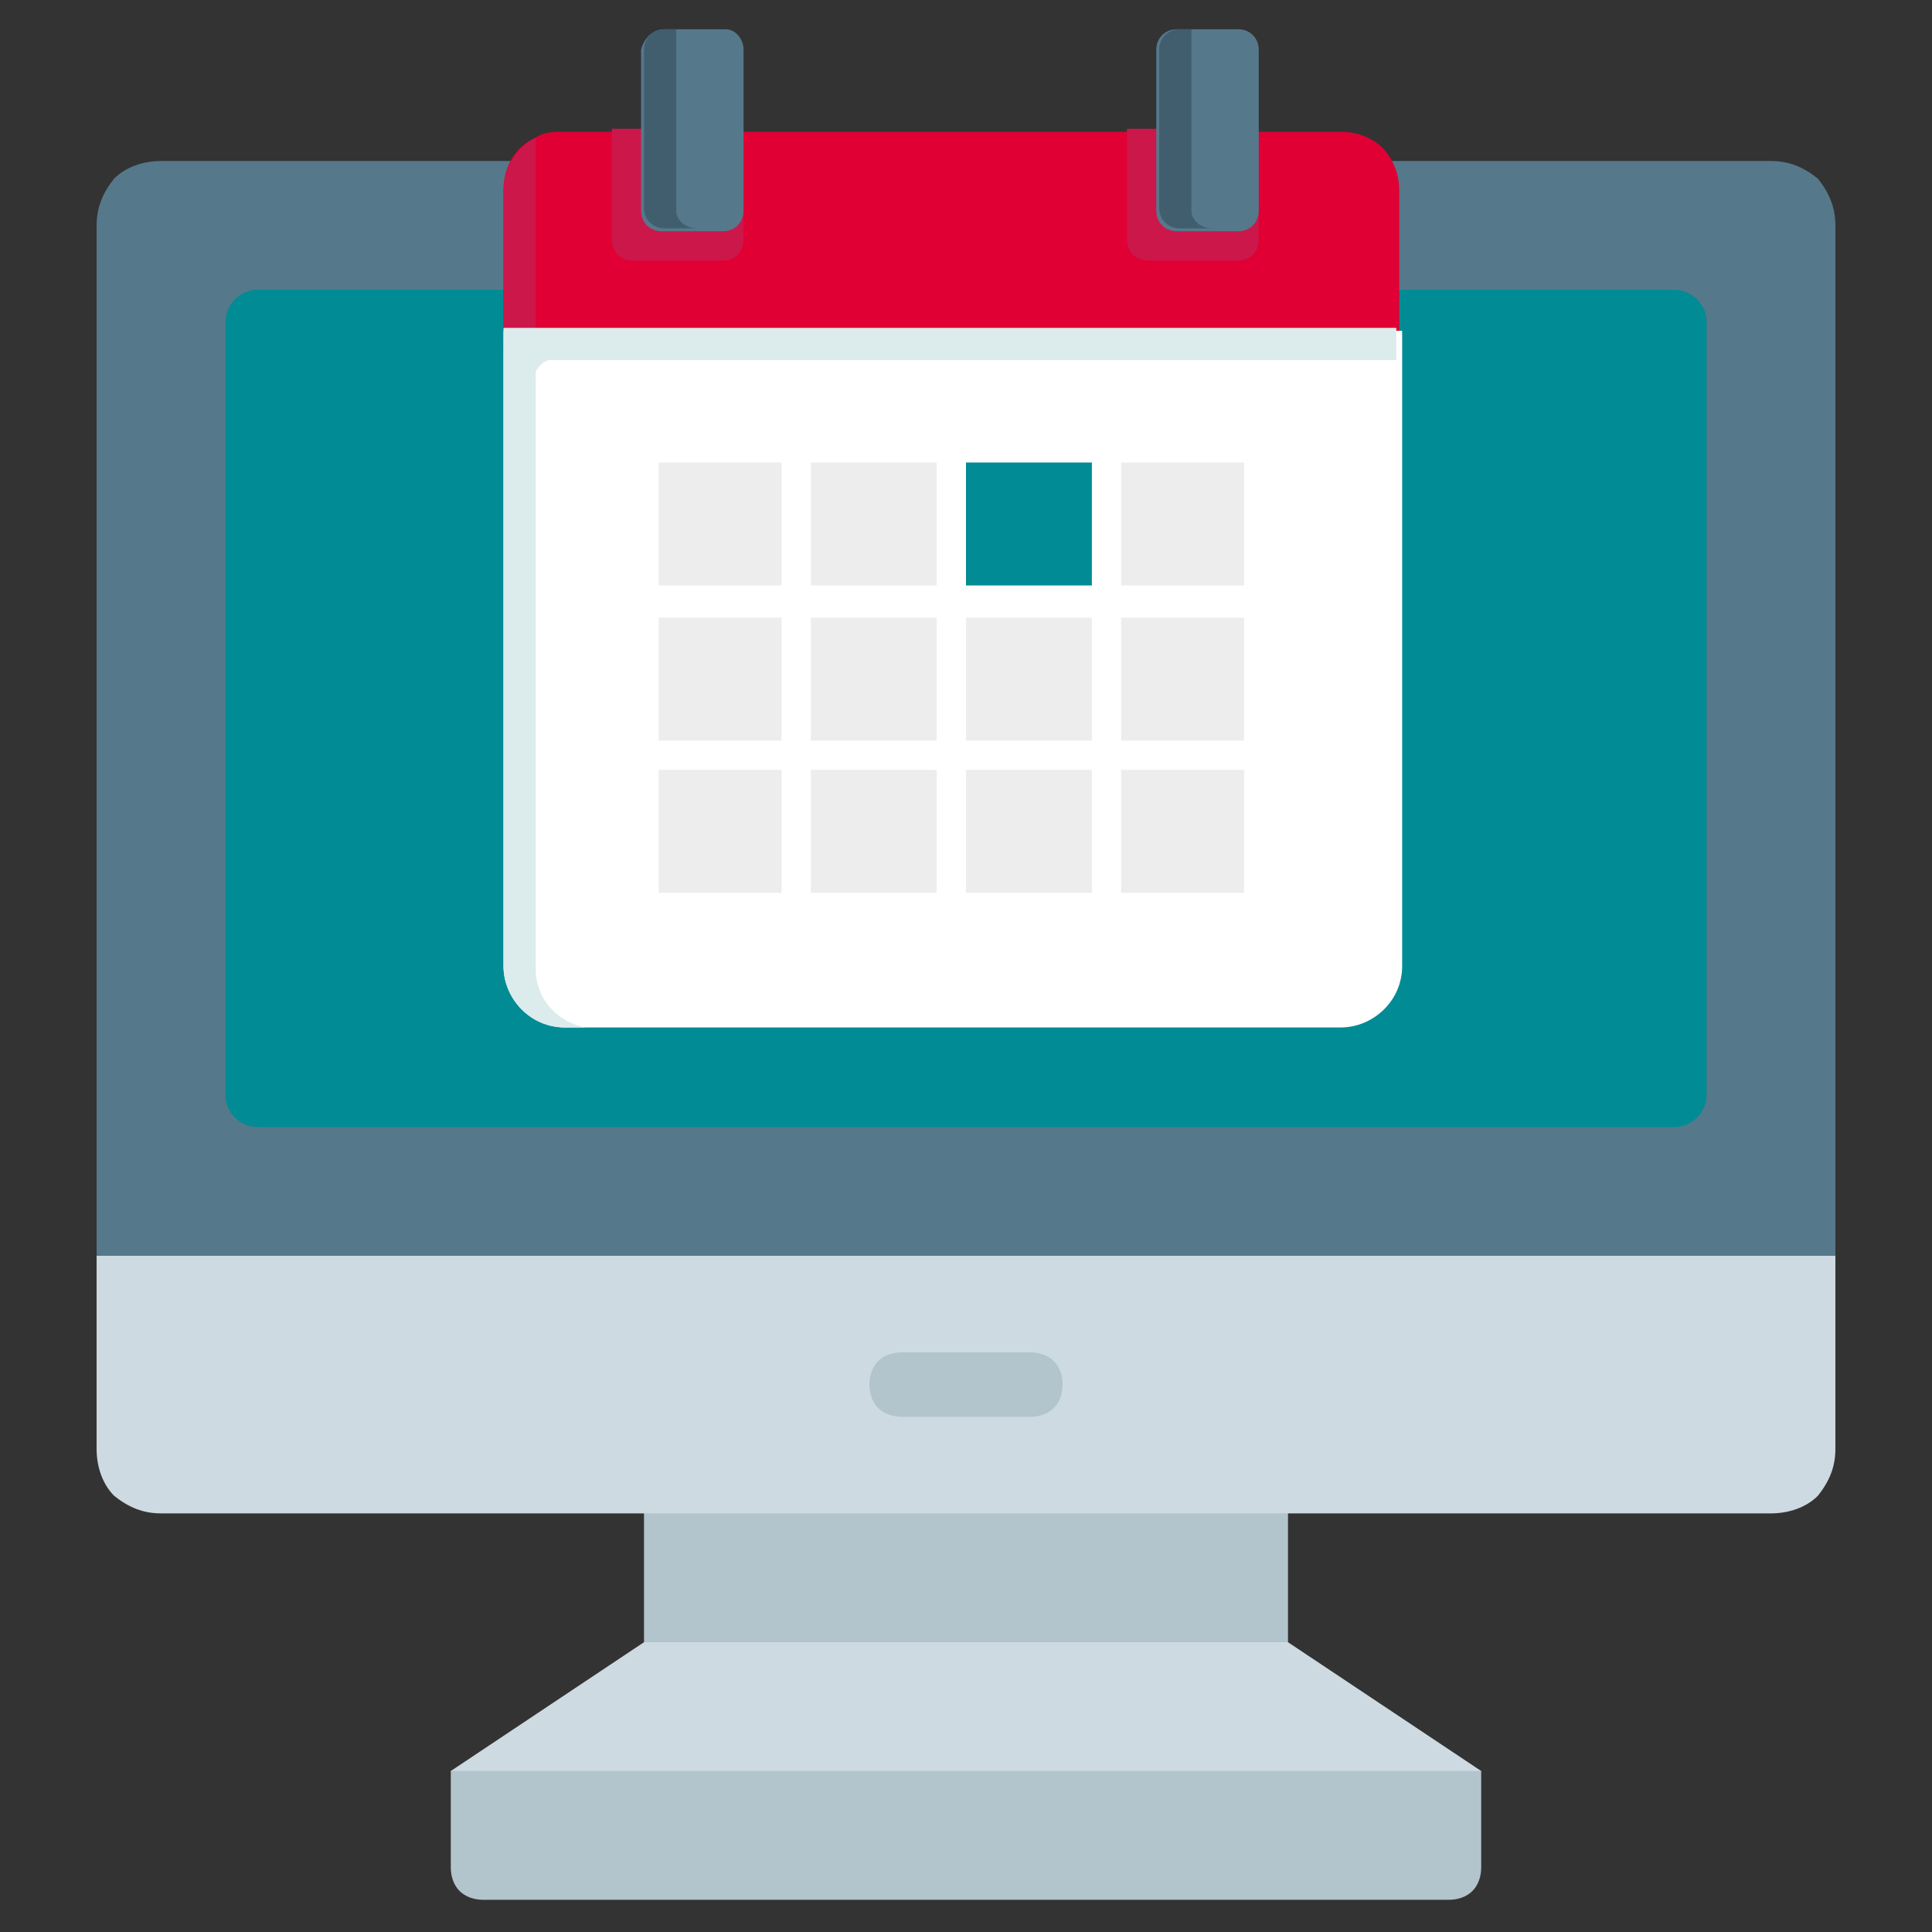 <?xml version="1.0" encoding="utf-8"?>
<!-- Generator: Adobe Illustrator 26.0.3, SVG Export Plug-In . SVG Version: 6.00 Build 0)  -->
<svg version="1.1" id="Layer_1" xmlns="http://www.w3.org/2000/svg" xmlns:xlink="http://www.w3.org/1999/xlink" x="0px" y="0px"
	 viewBox="0 0 66 66" style="enable-background:new 0 0 66 66;" xml:space="preserve">
<rect x="0" y="0" width="66" height="66" fill="#333333" stroke="none"/>
<style type="text/css">
	.st0{fill:#B2C4CC;}
	.st1{fill:#CDDAE1;}
	.st2{fill:#56788B;}
	.st3{fill:#008B95;}
	.st4{fill:#E00034;}
	.st5{fill:#CC174B;}
	.st6{fill:#FFFFFF;}
	.st7{fill:#EDEDED;}
	.st8{fill:#DCEBEB;}
	.st9{fill:#415E6F;}
</style>
<path class="st0" d="M22,49.5h22v8.8H22V49.5z"/>
<path class="st1" d="M50.6,60.5l-1.1,1.1h-33l-1.1-1.1l6.6-4.4h22L50.6,60.5z"/>
<path class="st1" d="M62.7,42.9v6.6c0,0.6-0.2,1.1-0.6,1.6c-0.4,0.4-1,0.6-1.6,0.6h-55c-0.6,0-1.1-0.2-1.6-0.6
	c-0.4-0.4-0.6-1-0.6-1.6v-6.6l1.1-1.1h57.2L62.7,42.9z"/>
<path class="st2" d="M62.7,7.7v35.2H3.3V7.7c0-0.6,0.2-1.1,0.6-1.6c0.4-0.4,1-0.6,1.6-0.6h55c0.6,0,1.1,0.2,1.6,0.6
	C62.5,6.6,62.7,7.1,62.7,7.7z"/>
<path class="st3" d="M58.3,37.4V11c0-0.6-0.5-1.1-1.1-1.1H8.8c-0.6,0-1.1,0.5-1.1,1.1v26.4c0,0.6,0.5,1.1,1.1,1.1h48.4
	C57.8,38.5,58.3,38,58.3,37.4z"/>
<path class="st0" d="M50.6,60.5v3.3c0,0.3-0.1,0.6-0.3,0.8c-0.2,0.2-0.5,0.3-0.8,0.3h-33c-0.3,0-0.6-0.1-0.8-0.3
	c-0.2-0.2-0.3-0.5-0.3-0.8v-3.3H50.6z"/>
<path class="st0" d="M35.2,48.4h-4.4c-0.3,0-0.6-0.1-0.8-0.3c-0.2-0.2-0.3-0.5-0.3-0.8c0-0.3,0.1-0.6,0.3-0.8
	c0.2-0.2,0.5-0.3,0.8-0.3h4.4c0.3,0,0.6,0.1,0.8,0.3c0.2,0.2,0.3,0.5,0.3,0.8c0,0.3-0.1,0.6-0.3,0.8C35.8,48.3,35.5,48.4,35.2,48.4z
	"/>
<path class="st4" d="M47.8,6.5v5.3H17.2V6.5c0-0.8,0.4-1.5,1.1-1.8c0.3-0.2,0.6-0.2,1-0.2h26.5c0.8,0,1.5,0.4,1.8,1.1
	C47.7,5.8,47.8,6.1,47.8,6.5z"/>
<path class="st5" d="M25.4,4.4v3.8c0,0.4-0.3,0.7-0.7,0.7h-3.1c-0.4,0-0.7-0.3-0.7-0.7V4.4H25.4z"/>
<path class="st5" d="M43,4.4v3.8c0,0.4-0.3,0.7-0.7,0.7h-3.1c-0.4,0-0.7-0.3-0.7-0.7V4.4H43z"/>
<path class="st5" d="M18.3,4.7v7.1h-1.1V6.5C17.2,5.7,17.7,5,18.3,4.7z"/>
<path class="st6" d="M17.2,11.3v21.7c0,1.1,0.9,2.1,2.1,2.1h26.5c1.1,0,2.1-0.9,2.1-2.1V11.3H17.2z"/>
<path class="st2" d="M25.4,1.7v5.5c0,0.4-0.3,0.7-0.7,0.7h-2.1c-0.4,0-0.7-0.3-0.7-0.7V1.7C22,1.3,22.3,1,22.7,1h2.1
	C25.1,1,25.4,1.3,25.4,1.7z"/>
<path class="st7" d="M22.5,15.8h4.2V20h-4.2V15.8z"/>
<path class="st7" d="M38.3,15.8h4.2V20h-4.2V15.8z"/>
<path class="st7" d="M27.7,15.8H32V20h-4.3V15.8z"/>
<path class="st7" d="M22.5,21.1h4.2v4.2h-4.2V21.1z"/>
<path class="st7" d="M38.3,21.1h4.2v4.2h-4.2V21.1z"/>
<path class="st7" d="M27.7,21.1H32v4.2h-4.3V21.1z"/>
<path class="st7" d="M22.5,26.3h4.2v4.2h-4.2V26.3z"/>
<path class="st7" d="M38.3,26.3h4.2v4.2h-4.2V26.3z"/>
<path class="st7" d="M27.7,26.3H32v4.2h-4.3V26.3z"/>
<path class="st3" d="M33,15.8h4.3V20H33V15.8z"/>
<path class="st7" d="M33,21.1h4.3v4.2H33V21.1z"/>
<path class="st7" d="M33,26.3h4.3v4.2H33V26.3z"/>
<path class="st2" d="M43,1.7v5.5c0,0.4-0.3,0.7-0.7,0.7h-2.1c-0.4,0-0.7-0.3-0.7-0.7V1.7c0-0.4,0.3-0.7,0.7-0.7h2.1
	C42.7,1,43,1.3,43,1.7z"/>
<path class="st8" d="M17.2,11.3v21.7c0,1.1,0.9,2.1,2.1,2.1H20c-1-0.2-1.7-1-1.7-2V12.7c0.1-0.2,0.3-0.4,0.5-0.4h28.9v-1.1v0H17.2z"
	/>
<path class="st9" d="M23.8,7.8h-1.1c-0.4,0-0.7-0.3-0.7-0.7V1.7C22,1.3,22.3,1,22.7,1h0.4v6.2C23.1,7.5,23.4,7.8,23.8,7.8z"/>
<path class="st9" d="M41.4,7.8h-1.1c-0.4,0-0.7-0.3-0.7-0.7V1.7c0-0.4,0.3-0.7,0.7-0.7h0.4v6.2C40.7,7.5,41,7.8,41.4,7.8z"/>
</svg>
